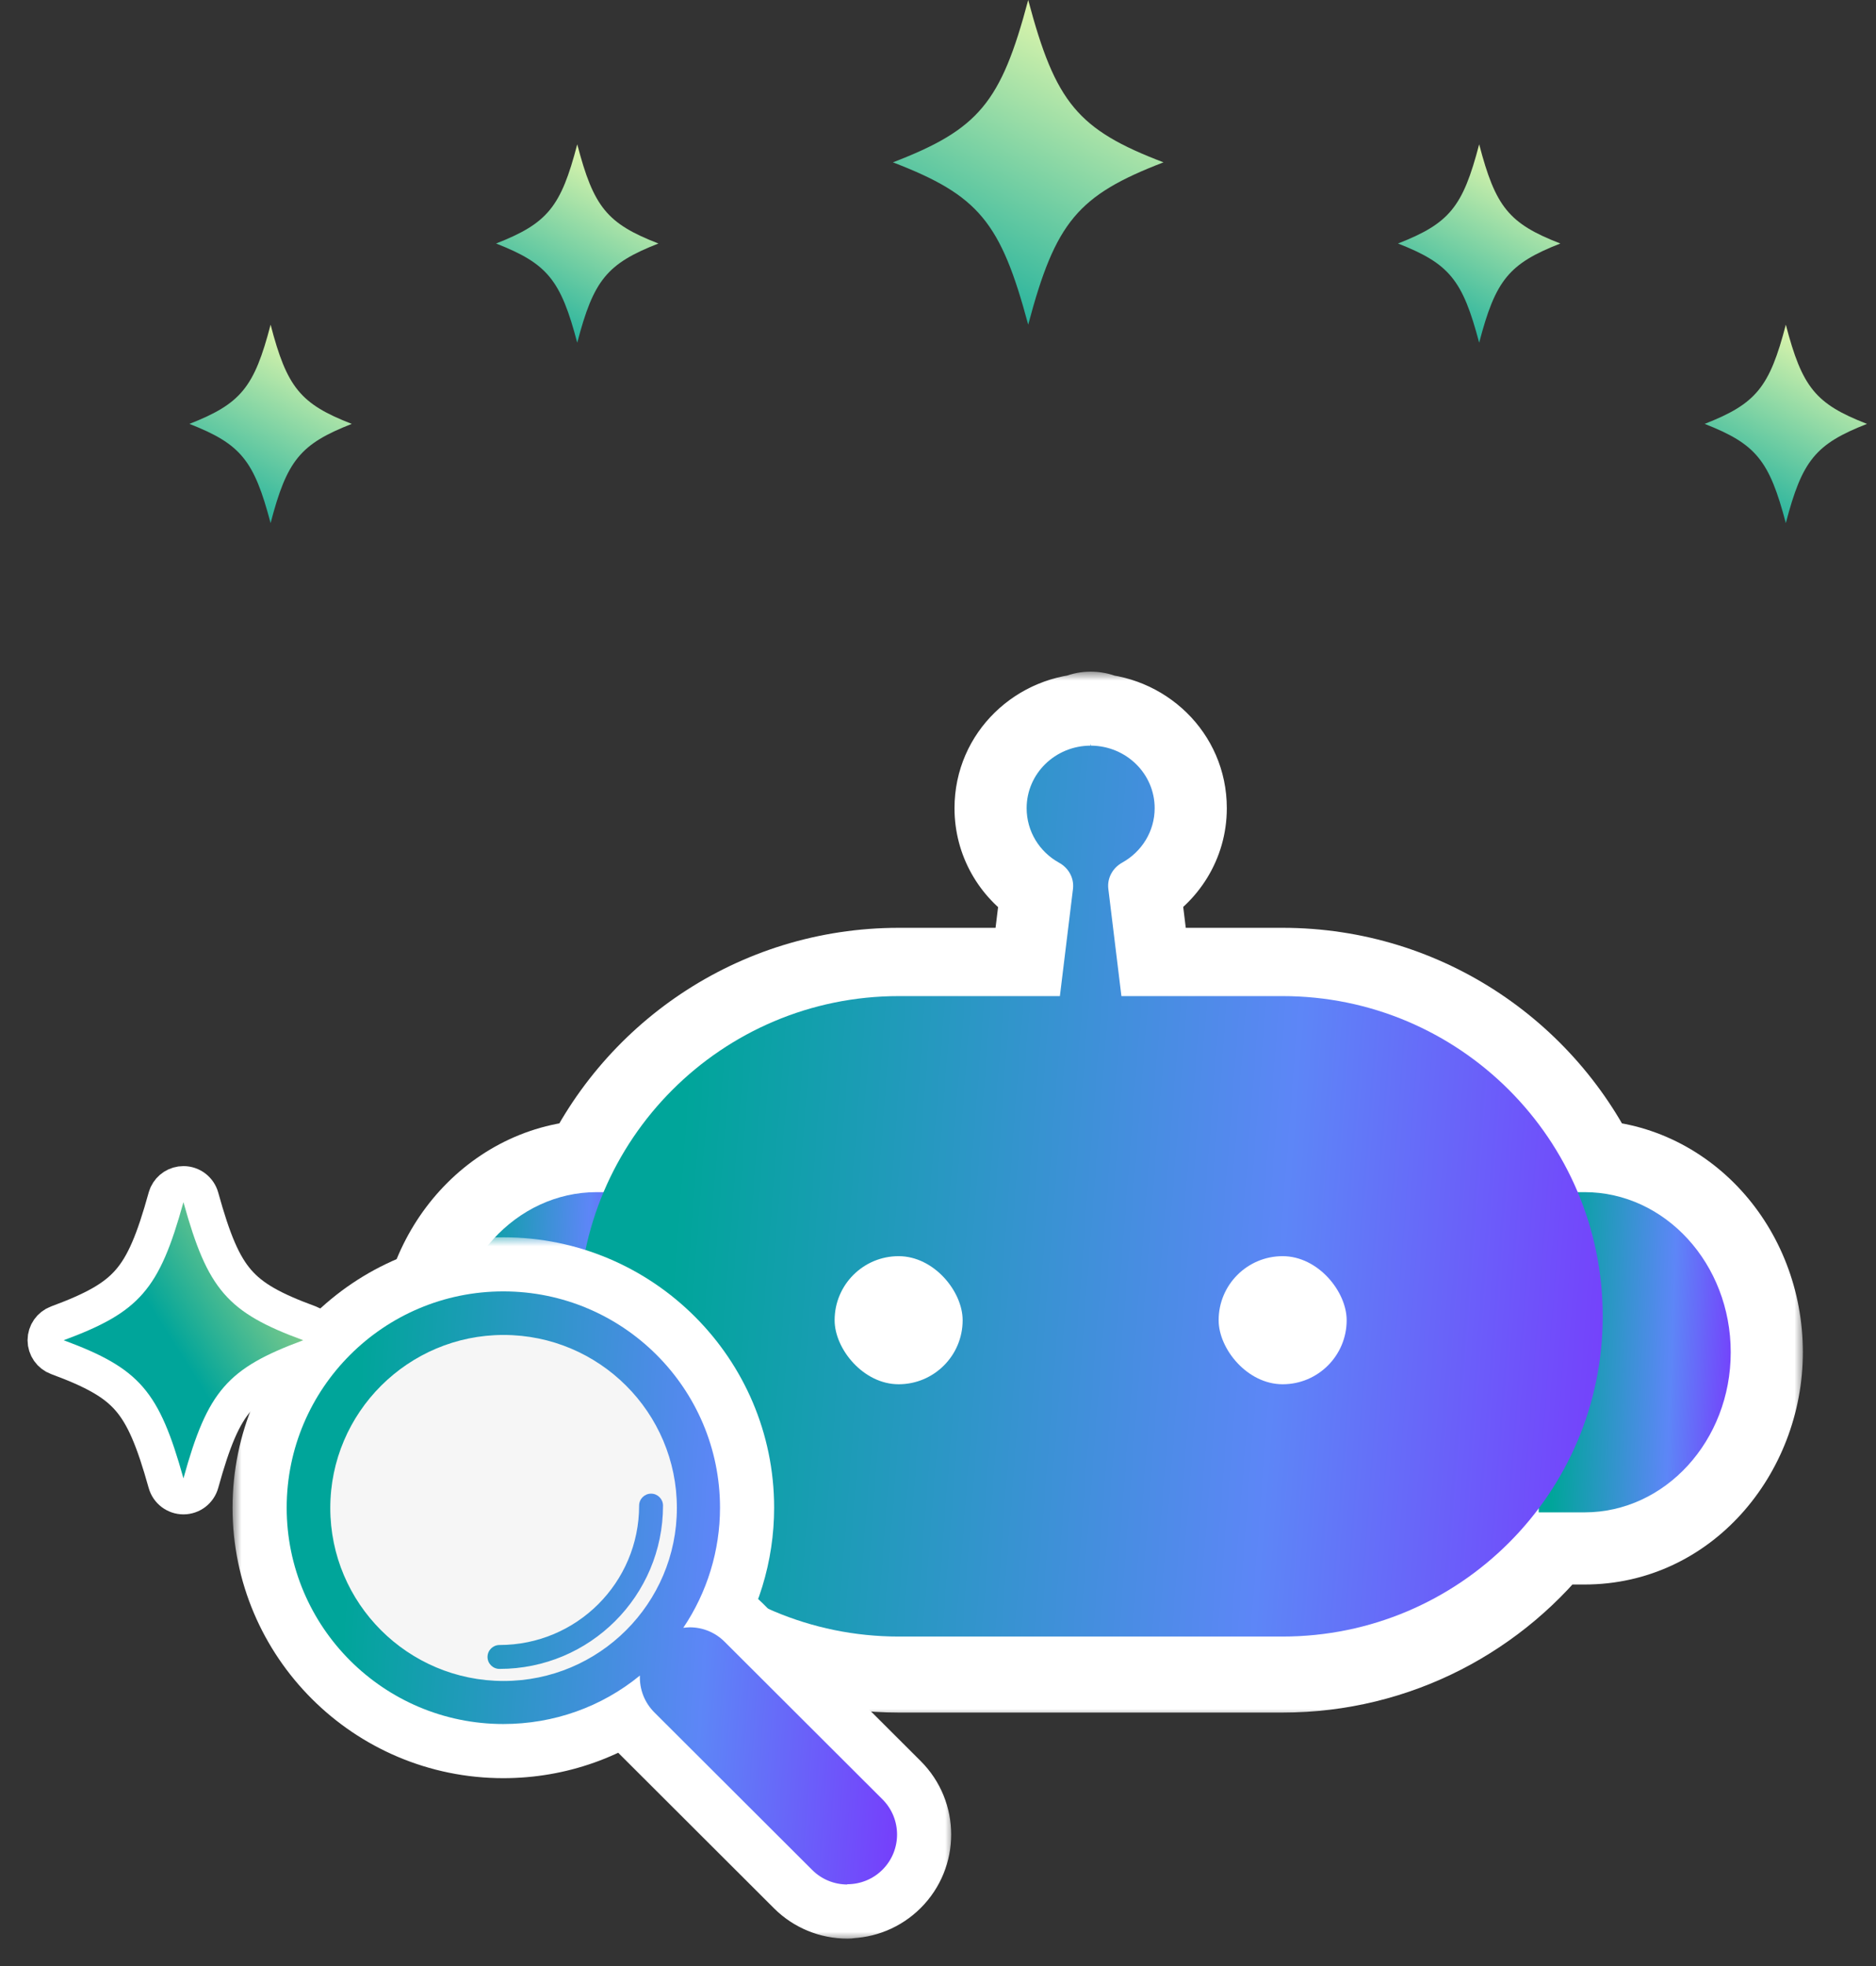 <svg width="104" height="109" viewBox="0 0 104 109" fill="none" xmlns="http://www.w3.org/2000/svg">
<rect x="0" y="0" width="104" height="109" fill="#333333" stroke="none"/>
<mask id="path-1-outside-1_2546_72151" maskUnits="userSpaceOnUse" x="20.977" y="37.235" width="79" height="58" fill="black">
<rect fill="white" x="20.977" y="37.235" width="79" height="58"/>
<path d="M60.474 41.337L60.486 41.238L60.488 41.258L60.477 41.337C62.434 41.35 64.011 42.892 64.011 44.804C64.011 46.098 63.286 47.224 62.214 47.82C61.685 48.113 61.373 48.677 61.442 49.273L62.195 55.437H71.097C78.377 55.437 84.632 59.819 87.372 66.09H87.838C90.078 66.09 92.105 67.084 93.573 68.691C95.037 70.295 95.946 72.515 95.946 74.968C95.946 79.869 92.317 83.843 87.838 83.843H85.301V83.839C82.063 88.152 76.906 90.942 71.097 90.942H49.829C44.019 90.942 38.861 88.152 35.623 83.838V83.843H33.084C28.606 83.843 24.977 79.869 24.977 74.968C24.977 72.515 25.885 70.295 27.35 68.691C28.817 67.084 30.844 66.09 33.084 66.09H33.553C36.293 59.819 42.549 55.437 49.829 55.437H58.731L59.484 49.273C59.548 48.715 59.279 48.184 58.799 47.879L58.504 47.703C57.542 47.083 56.915 46.018 56.915 44.804C56.915 42.89 58.493 41.348 60.452 41.337L60.462 41.235L60.474 41.337Z"/>
</mask>
<path d="M60.474 41.337L60.486 41.238L60.488 41.258L60.477 41.337C62.434 41.35 64.011 42.892 64.011 44.804C64.011 46.098 63.286 47.224 62.214 47.82C61.685 48.113 61.373 48.677 61.442 49.273L62.195 55.437H71.097C78.377 55.437 84.632 59.819 87.372 66.09H87.838C90.078 66.09 92.105 67.084 93.573 68.691C95.037 70.295 95.946 72.515 95.946 74.968C95.946 79.869 92.317 83.843 87.838 83.843H85.301V83.839C82.063 88.152 76.906 90.942 71.097 90.942H49.829C44.019 90.942 38.861 88.152 35.623 83.838V83.843H33.084C28.606 83.843 24.977 79.869 24.977 74.968C24.977 72.515 25.885 70.295 27.35 68.691C28.817 67.084 30.844 66.09 33.084 66.09H33.553C36.293 59.819 42.549 55.437 49.829 55.437H58.731L59.484 49.273C59.548 48.715 59.279 48.184 58.799 47.879L58.504 47.703C57.542 47.083 56.915 46.018 56.915 44.804C56.915 42.89 58.493 41.348 60.452 41.337L60.462 41.235L60.474 41.337Z" fill="white"/>
<path d="M60.474 41.337L56.501 41.795C56.733 43.811 58.438 45.334 60.467 45.337C62.497 45.34 64.207 43.824 64.446 41.809L60.474 41.337ZM60.486 41.238L64.466 40.84C64.263 38.81 62.564 37.257 60.523 37.239C58.482 37.219 56.755 38.74 56.514 40.766L60.486 41.238ZM60.488 41.258L64.451 41.796C64.494 41.486 64.499 41.172 64.468 40.86L60.488 41.258ZM60.477 41.337L56.514 40.799C56.359 41.938 56.702 43.09 57.456 43.958C58.209 44.827 59.301 45.329 60.451 45.337L60.477 41.337ZM64.011 44.804H68.011V44.804L64.011 44.804ZM62.214 47.82L64.15 51.321L64.16 51.315L62.214 47.82ZM61.442 49.273L57.469 49.735C57.47 49.743 57.471 49.751 57.471 49.758L61.442 49.273ZM62.195 55.437L58.224 55.922C58.47 57.928 60.173 59.437 62.195 59.437V55.437ZM71.097 55.437L71.097 51.437H71.097V55.437ZM87.372 66.09L83.706 67.691C84.343 69.148 85.782 70.09 87.372 70.09V66.09ZM87.838 66.09L87.838 62.09H87.838V66.09ZM93.573 68.691L96.526 65.994L96.526 65.994L93.573 68.691ZM95.946 74.968L91.946 74.967V74.968L95.946 74.968ZM87.838 83.843V87.843H87.838L87.838 83.843ZM85.301 83.843H81.301C81.301 86.052 83.092 87.843 85.301 87.843V83.843ZM85.301 83.839H89.301C89.301 82.118 88.2 80.589 86.567 80.044C84.935 79.5 83.136 80.061 82.103 81.437L85.301 83.839ZM71.097 90.942V94.942H71.097L71.097 90.942ZM35.623 83.838L38.821 81.436C37.788 80.06 35.99 79.499 34.357 80.043C32.724 80.588 31.623 82.117 31.623 83.838H35.623ZM35.623 83.843V87.843C37.832 87.843 39.623 86.052 39.623 83.843H35.623ZM33.084 83.843L33.084 87.843H33.084V83.843ZM24.977 74.968H20.977V74.968L24.977 74.968ZM27.35 68.691L30.303 71.389L30.304 71.388L27.35 68.691ZM33.084 66.09V62.09H33.084L33.084 66.09ZM33.553 66.09V70.09C35.143 70.09 36.582 69.148 37.219 67.691L33.553 66.09ZM58.731 55.437V59.437C60.753 59.437 62.456 57.928 62.702 55.922L58.731 55.437ZM59.484 49.273L63.454 49.758C63.456 49.749 63.457 49.74 63.458 49.731L59.484 49.273ZM58.799 47.879L60.947 44.504C60.912 44.482 60.877 44.461 60.842 44.44L58.799 47.879ZM58.504 47.703L56.336 51.065C56.377 51.092 56.419 51.117 56.461 51.142L58.504 47.703ZM56.915 44.804L52.915 44.804V44.804L56.915 44.804ZM60.452 41.337L60.474 45.337C62.512 45.325 64.215 43.784 64.43 41.758L60.452 41.337ZM60.462 41.235L64.436 40.777C64.202 38.751 62.482 37.226 60.444 37.235C58.404 37.245 56.699 38.787 56.485 40.815L60.462 41.235ZM60.474 41.337L64.446 41.809L64.458 41.71L60.486 41.238L56.514 40.766L56.502 40.865L60.474 41.337ZM60.486 41.238L56.506 41.636L56.508 41.656L60.488 41.258L64.468 40.86L64.466 40.84L60.486 41.238ZM60.488 41.258L56.524 40.719L56.514 40.799L60.477 41.337L64.441 41.875L64.451 41.796L60.488 41.258ZM60.477 41.337L60.451 45.337C60.311 45.336 60.011 45.191 60.011 44.804L64.011 44.804L68.011 44.804C68.011 40.592 64.557 37.364 60.503 37.337L60.477 41.337ZM64.011 44.804H60.011C60.011 44.551 60.157 44.387 60.268 44.326L62.214 47.82L64.16 51.315C66.414 50.06 68.011 47.645 68.011 44.804H64.011ZM62.214 47.82L60.279 44.32C58.433 45.34 57.199 47.412 57.469 49.735L61.442 49.273L65.415 48.812C65.546 49.942 64.936 50.886 64.15 51.321L62.214 47.82ZM61.442 49.273L57.471 49.758L58.224 55.922L62.195 55.437L66.165 54.952L65.412 48.788L61.442 49.273ZM62.195 55.437V59.437H71.097V55.437V51.437H62.195V55.437ZM71.097 55.437L71.097 59.437C76.73 59.437 81.58 62.825 83.706 67.691L87.372 66.09L91.037 64.489C87.685 56.814 80.024 51.437 71.097 51.437L71.097 55.437ZM87.372 66.09V70.09H87.838V66.09V62.09H87.372V66.09ZM87.838 66.09L87.838 70.09C88.849 70.09 89.835 70.53 90.619 71.389L93.573 68.691L96.526 65.994C94.375 63.638 91.308 62.09 87.838 62.09L87.838 66.09ZM93.573 68.691L90.619 71.389C91.405 72.249 91.946 73.505 91.946 74.967L95.946 74.968L99.946 74.968C99.946 71.525 98.67 68.341 96.526 65.994L93.573 68.691ZM95.946 74.968L91.946 74.968C91.946 78.009 89.775 79.843 87.838 79.843L87.838 83.843L87.838 87.843C94.86 87.843 99.946 81.729 99.946 74.968L95.946 74.968ZM87.838 83.843V79.843H85.301V83.843V87.843H87.838V83.843ZM85.301 83.843H89.301V83.839H85.301H81.301V83.843H85.301ZM85.301 83.839L82.103 81.437C79.587 84.787 75.594 86.942 71.097 86.942L71.097 90.942L71.097 94.942C78.218 94.942 84.538 91.516 88.5 86.241L85.301 83.839ZM71.097 90.942V86.942H49.829V90.942V94.942H71.097V90.942ZM49.829 90.942V86.942C45.331 86.942 41.337 84.787 38.821 81.436L35.623 83.838L32.424 86.24C36.386 91.516 42.708 94.942 49.829 94.942V90.942ZM35.623 83.838H31.623V83.843H35.623H39.623V83.838H35.623ZM35.623 83.843V79.843H33.084V83.843V87.843H35.623V83.843ZM33.084 83.843L33.085 79.843C31.148 79.843 28.977 78.008 28.977 74.968L24.977 74.968L20.977 74.968C20.977 81.729 26.063 87.842 33.084 87.843L33.084 83.843ZM24.977 74.968H28.977C28.977 73.504 29.518 72.249 30.303 71.389L27.35 68.691L24.397 65.993C22.252 68.341 20.977 71.526 20.977 74.968H24.977ZM27.35 68.691L30.304 71.388C31.087 70.531 32.074 70.09 33.085 70.09L33.084 66.09L33.084 62.09C29.615 62.09 26.547 63.638 24.396 65.995L27.35 68.691ZM33.084 66.09V70.09H33.553V66.09V62.09H33.084V66.09ZM33.553 66.09L37.219 67.691C39.345 62.825 44.196 59.437 49.829 59.437V55.437V51.437C40.902 51.437 33.24 56.814 29.888 64.489L33.553 66.09ZM49.829 55.437V59.437H58.731V55.437V51.437H49.829V55.437ZM58.731 55.437L62.702 55.922L63.454 49.758L59.484 49.273L55.514 48.788L54.761 54.952L58.731 55.437ZM59.484 49.273L63.458 49.731C63.708 47.556 62.637 45.58 60.947 44.504L58.799 47.879L56.652 51.254C55.922 50.789 55.389 49.873 55.51 48.816L59.484 49.273ZM58.799 47.879L60.842 44.44L60.546 44.264L58.504 47.703L56.461 51.142L56.756 51.318L58.799 47.879ZM58.504 47.703L60.671 44.341C60.733 44.382 60.794 44.442 60.84 44.525C60.889 44.612 60.915 44.712 60.915 44.804L56.915 44.804L52.915 44.804C52.915 47.441 54.287 49.744 56.336 51.065L58.504 47.703ZM56.915 44.804L60.915 44.804C60.915 45.19 60.615 45.336 60.474 45.337L60.452 41.337L60.429 37.337C56.371 37.36 52.915 40.591 52.915 44.804L56.915 44.804ZM60.452 41.337L64.43 41.758L64.44 41.656L60.462 41.235L56.485 40.815L56.474 40.916L60.452 41.337ZM60.462 41.235L56.489 41.694L56.501 41.795L60.474 41.337L64.448 40.878L64.436 40.777L60.462 41.235Z" fill="white" mask="url(#path-1-outside-1_2546_72151)"/>
<path d="M93.572 68.692C92.105 67.085 90.078 66.09 87.838 66.09H85.301V83.843H87.838C92.317 83.843 95.946 79.869 95.946 74.968C95.946 72.515 95.037 70.296 93.572 68.692Z" fill="url(#paint0_linear_2546_72151)"/>
<path d="M27.351 68.692C25.886 70.296 24.977 72.515 24.977 74.968C24.977 79.869 28.606 83.843 33.085 83.843H35.622V66.09H33.085C30.845 66.09 28.818 67.085 27.351 68.692Z" fill="url(#paint1_linear_2546_72151)"/>
<path d="M60.475 41.337L60.486 41.238L60.487 41.258L60.477 41.337C62.434 41.35 64.011 42.892 64.011 44.804C64.011 46.099 63.286 47.225 62.214 47.821C61.684 48.114 61.372 48.677 61.442 49.273L62.168 55.222H71.097C80.901 55.222 88.85 63.17 88.85 72.975C88.85 82.779 80.901 90.728 71.097 90.728H49.828C40.024 90.728 32.075 82.779 32.075 72.975C32.075 63.17 40.024 55.222 49.828 55.222H58.757L59.484 49.273C59.552 48.677 59.242 48.114 58.7 47.821C57.629 47.225 56.914 46.099 56.914 44.804C56.914 42.89 58.493 41.348 60.451 41.337L60.463 41.235L60.475 41.337Z" fill="url(#paint2_linear_2546_72151)"/>
<rect x="46.269" y="69.64" width="7.097" height="7.101" rx="3.548" fill="white"/>
<rect x="67.558" y="69.64" width="7.097" height="7.101" rx="3.548" fill="white"/>
<mask id="path-8-outside-2_2546_72151" maskUnits="userSpaceOnUse" x="12.892" y="68.593" width="40" height="39" fill="black">
<rect fill="white" x="12.892" y="68.593" width="40" height="39"/>
<path d="M27.904 71.593C34.531 71.593 39.916 76.969 39.916 83.586C39.916 85.96 39.205 88.279 37.879 90.244C38.002 90.23 38.126 90.216 38.235 90.216C38.973 90.216 39.656 90.504 40.175 91.022L48.92 99.753C50 100.831 50 102.577 48.92 103.655C48.401 104.173 47.704 104.46 46.966 104.46L46.98 104.474C46.242 104.474 45.545 104.187 45.026 103.668L36.281 94.937C35.721 94.378 35.447 93.641 35.474 92.891C33.342 94.637 30.691 95.579 27.904 95.579C21.276 95.579 15.892 90.203 15.892 83.586C15.892 76.97 21.276 71.593 27.904 71.593Z"/>
</mask>
<path d="M27.904 71.593C34.531 71.593 39.916 76.969 39.916 83.586C39.916 85.96 39.205 88.279 37.879 90.244C38.002 90.23 38.126 90.216 38.235 90.216C38.973 90.216 39.656 90.504 40.175 91.022L48.92 99.753C50 100.831 50 102.577 48.92 103.655C48.401 104.173 47.704 104.46 46.966 104.46L46.98 104.474C46.242 104.474 45.545 104.187 45.026 103.668L36.281 94.937C35.721 94.378 35.447 93.641 35.474 92.891C33.342 94.637 30.691 95.579 27.904 95.579C21.276 95.579 15.892 90.203 15.892 83.586C15.892 76.97 21.276 71.593 27.904 71.593Z" fill="white"/>
<path d="M27.904 71.593V68.593H27.904L27.904 71.593ZM39.916 83.586L42.916 83.587V83.586H39.916ZM37.879 90.244L35.392 88.566C34.739 89.535 34.707 90.796 35.312 91.796C35.917 92.796 37.048 93.354 38.21 93.225L37.879 90.244ZM38.235 90.216L38.235 87.216H38.235V90.216ZM40.175 91.022L42.295 88.899L42.295 88.899L40.175 91.022ZM48.92 99.753L46.801 101.876L46.801 101.876L48.92 99.753ZM48.92 103.655L51.04 105.778H51.04L48.92 103.655ZM46.966 104.46V101.46C45.753 101.46 44.659 102.191 44.195 103.312C43.73 104.433 43.987 105.724 44.845 106.582L46.966 104.46ZM46.98 104.474L46.98 107.474C48.193 107.474 49.287 106.743 49.752 105.622C50.216 104.501 49.959 103.211 49.101 102.353L46.98 104.474ZM45.026 103.668L42.906 105.791L42.906 105.791L45.026 103.668ZM36.281 94.937L34.161 97.06L34.161 97.06L36.281 94.937ZM35.474 92.891L38.472 93C38.515 91.822 37.863 90.727 36.807 90.204C35.751 89.68 34.485 89.823 33.573 90.57L35.474 92.891ZM27.904 95.579L27.904 98.579H27.904V95.579ZM15.892 83.586H12.892V83.587L15.892 83.586ZM27.904 71.593V74.593C32.879 74.593 36.916 78.631 36.916 83.586H39.916H42.916C42.916 75.308 36.184 68.593 27.904 68.593V71.593ZM39.916 83.586L36.916 83.586C36.916 85.361 36.384 87.096 35.392 88.566L37.879 90.244L40.366 91.921C42.026 89.462 42.915 86.559 42.916 83.587L39.916 83.586ZM37.879 90.244L38.21 93.225C38.226 93.224 38.239 93.222 38.252 93.221C38.264 93.219 38.275 93.218 38.284 93.217C38.303 93.215 38.314 93.214 38.319 93.214C38.324 93.213 38.318 93.214 38.306 93.215C38.294 93.215 38.269 93.216 38.235 93.216V90.216V87.216C37.927 87.216 37.628 87.253 37.549 87.262L37.879 90.244ZM38.235 90.216L38.235 93.216C38.211 93.216 38.174 93.211 38.133 93.194C38.093 93.177 38.067 93.157 38.056 93.145L40.175 91.022L42.295 88.899C41.221 87.826 39.778 87.216 38.235 87.216L38.235 90.216ZM40.175 91.022L38.056 93.145L46.801 101.876L48.92 99.753L51.04 97.63L42.295 88.899L40.175 91.022ZM48.92 99.753L46.801 101.876C46.706 101.782 46.706 101.626 46.801 101.532L48.92 103.655L51.04 105.778C53.293 103.528 53.293 99.88 51.04 97.63L48.92 99.753ZM48.92 103.655L46.801 101.532C46.821 101.511 46.849 101.492 46.882 101.478C46.915 101.465 46.944 101.46 46.966 101.46V104.46V107.46C48.493 107.46 49.954 106.862 51.04 105.778L48.92 103.655ZM46.966 104.46L44.845 106.582L44.859 106.595L46.98 104.474L49.101 102.353L49.088 102.339L46.966 104.46ZM46.98 104.474L46.98 101.474C47.002 101.474 47.032 101.479 47.064 101.492C47.097 101.505 47.125 101.525 47.145 101.545L45.026 103.668L42.906 105.791C43.992 106.876 45.453 107.474 46.98 107.474L46.98 104.474ZM45.026 103.668L47.145 101.545L38.4 92.814L36.281 94.937L34.161 97.06L42.906 105.791L45.026 103.668ZM36.281 94.937L38.4 92.814C38.416 92.83 38.438 92.859 38.454 92.9C38.469 92.939 38.473 92.974 38.472 93L35.474 92.891L32.476 92.782C32.419 94.346 32.996 95.897 34.161 97.06L36.281 94.937ZM35.474 92.891L33.573 90.57C31.984 91.872 30.007 92.579 27.904 92.579V95.579V98.579C31.376 98.579 34.701 97.403 37.375 95.212L35.474 92.891ZM27.904 95.579L27.904 92.579C22.929 92.579 18.892 88.542 18.892 83.586L15.892 83.586L12.892 83.587C12.892 91.865 19.624 98.579 27.904 98.579L27.904 95.579ZM15.892 83.586H18.892C18.892 78.631 22.929 74.593 27.904 74.593L27.904 71.593L27.904 68.593C19.624 68.593 12.892 75.308 12.892 83.586H15.892Z" fill="white" mask="url(#path-8-outside-2_2546_72151)"/>
<path d="M27.917 94.377C33.887 94.377 38.726 89.546 38.726 83.585C38.726 77.625 33.887 72.794 27.917 72.794C21.948 72.794 17.108 77.625 17.108 83.585C17.108 89.546 21.948 94.377 27.917 94.377Z" fill="#F6F6F6"/>
<path d="M27.903 71.593C34.531 71.593 39.915 76.968 39.915 83.585C39.915 85.959 39.204 88.279 37.879 90.243C38.002 90.23 38.125 90.216 38.234 90.216C38.972 90.216 39.655 90.502 40.175 91.021L48.921 99.752C50 100.83 50 102.577 48.921 103.655C48.402 104.173 47.705 104.459 46.967 104.459L46.98 104.473C46.242 104.473 45.545 104.187 45.026 103.668L36.28 94.937C35.72 94.377 35.447 93.64 35.474 92.89C33.343 94.636 30.691 95.577 27.903 95.577C21.276 95.577 15.893 90.202 15.893 83.585C15.893 76.969 21.276 71.593 27.903 71.593ZM27.917 74.008C22.629 74.008 18.311 78.306 18.31 83.599C18.31 88.892 22.615 93.19 27.917 93.191C33.219 93.191 37.524 88.892 37.524 83.599C37.524 78.305 33.219 74.008 27.917 74.008ZM36.094 82.806C36.459 82.806 36.755 83.102 36.756 83.468C36.756 88.474 32.701 92.522 27.69 92.522C27.325 92.522 27.027 92.225 27.027 91.859C27.027 91.493 27.325 91.197 27.69 91.197C31.972 91.196 35.431 87.739 35.431 83.468C35.432 83.102 35.728 82.806 36.094 82.806Z" fill="url(#paint3_linear_2546_72151)"/>
<path d="M10.17 65.647C10.62 65.647 11.014 65.947 11.134 66.38C11.8 68.789 12.362 70.124 13.17 71.057C13.964 71.973 15.087 72.605 17.154 73.362C17.548 73.506 17.81 73.88 17.811 74.299C17.811 74.718 17.55 75.094 17.157 75.239C15.088 76.004 13.963 76.635 13.169 77.55C12.361 78.481 11.8 79.813 11.134 82.221C11.014 82.654 10.62 82.954 10.171 82.955C9.722 82.955 9.327 82.656 9.206 82.223C8.533 79.814 7.971 78.481 7.164 77.549C6.371 76.635 5.251 76.003 3.182 75.239C2.789 75.094 2.529 74.72 2.528 74.301C2.528 73.883 2.789 73.508 3.182 73.363C5.251 72.598 6.376 71.966 7.17 71.051C7.978 70.12 8.54 68.789 9.206 66.38L9.263 66.224C9.425 65.876 9.777 65.647 10.17 65.647Z" fill="url(#paint4_linear_2546_72151)" stroke="white" stroke-width="2" stroke-linejoin="round"/>
<path d="M19.501 23.5C16.649 24.618 15.908 25.52 15.001 29C14.084 25.52 13.353 24.618 10.501 23.5C13.353 22.382 14.094 21.48 15.001 18C15.908 21.48 16.649 22.392 19.501 23.5Z" fill="url(#paint5_linear_2546_72151)"/>
<path d="M36.501 13.5C33.649 14.618 32.908 15.52 32.001 19C31.084 15.52 30.353 14.618 27.501 13.5C30.353 12.382 31.094 11.48 32.001 8C32.908 11.48 33.649 12.392 36.501 13.5Z" fill="url(#paint6_linear_2546_72151)"/>
<path d="M64.501 9C59.748 10.829 58.513 12.305 57.001 18C55.473 12.305 54.254 10.829 49.501 9C54.254 7.171 55.489 5.695 57.001 0C58.513 5.695 59.748 7.187 64.501 9Z" fill="url(#paint7_linear_2546_72151)"/>
<path d="M86.501 13.5C83.649 14.618 82.908 15.52 82.001 19C81.084 15.52 80.353 14.618 77.501 13.5C80.353 12.382 81.094 11.48 82.001 8C82.908 11.48 83.649 12.392 86.501 13.5Z" fill="url(#paint8_linear_2546_72151)"/>
<path d="M103.501 23.5C100.649 24.618 99.908 25.52 99.001 29C98.084 25.52 97.353 24.618 94.501 23.5C97.353 22.382 98.094 21.48 99.001 18C99.908 21.48 100.649 22.392 103.501 23.5Z" fill="url(#paint9_linear_2546_72151)"/>
<defs>
<linearGradient id="paint0_linear_2546_72151" x1="85.301" y1="66.09" x2="101.04" y2="66.718" gradientUnits="userSpaceOnUse">
<stop offset="0.088" stop-color="#00A59A"/>
<stop offset="0.49" stop-color="#5D86F7"/>
<stop offset="0.889" stop-color="#8809FF"/>
</linearGradient>
<linearGradient id="paint1_linear_2546_72151" x1="24.977" y1="66.09" x2="40.716" y2="66.718" gradientUnits="userSpaceOnUse">
<stop offset="0.088" stop-color="#00A59A"/>
<stop offset="0.49" stop-color="#5D86F7"/>
<stop offset="0.889" stop-color="#8809FF"/>
</linearGradient>
<linearGradient id="paint2_linear_2546_72151" x1="32.075" y1="41.235" x2="115.665" y2="47.611" gradientUnits="userSpaceOnUse">
<stop offset="0.088" stop-color="#00A59A"/>
<stop offset="0.49" stop-color="#5D86F7"/>
<stop offset="0.889" stop-color="#8809FF"/>
</linearGradient>
<linearGradient id="paint3_linear_2546_72151" x1="15.893" y1="71.593" x2="65.768" y2="75.006" gradientUnits="userSpaceOnUse">
<stop offset="0.088" stop-color="#00A59A"/>
<stop offset="0.49" stop-color="#5D86F7"/>
<stop offset="0.889" stop-color="#8809FF"/>
</linearGradient>
<linearGradient id="paint4_linear_2546_72151" x1="4.094" y1="79.981" x2="19.27" y2="70.36" gradientUnits="userSpaceOnUse">
<stop offset="0.423" stop-color="#00A59A"/>
<stop offset="1" stop-color="#C7E082"/>
</linearGradient>
<linearGradient id="paint5_linear_2546_72151" x1="9.654" y1="28.593" x2="15.973" y2="16.907" gradientUnits="userSpaceOnUse">
<stop stop-color="#00A59A"/>
<stop offset="1" stop-color="#F8FFAE"/>
</linearGradient>
<linearGradient id="paint6_linear_2546_72151" x1="26.654" y1="18.593" x2="32.972" y2="6.907" gradientUnits="userSpaceOnUse">
<stop stop-color="#00A59A"/>
<stop offset="1" stop-color="#F8FFAE"/>
</linearGradient>
<linearGradient id="paint7_linear_2546_72151" x1="48.09" y1="17.333" x2="58.324" y2="-1.946" gradientUnits="userSpaceOnUse">
<stop stop-color="#00A59A"/>
<stop offset="1" stop-color="#F8FFAE"/>
</linearGradient>
<linearGradient id="paint8_linear_2546_72151" x1="76.654" y1="18.593" x2="82.972" y2="6.907" gradientUnits="userSpaceOnUse">
<stop stop-color="#00A59A"/>
<stop offset="1" stop-color="#F8FFAE"/>
</linearGradient>
<linearGradient id="paint9_linear_2546_72151" x1="93.654" y1="28.593" x2="99.972" y2="16.907" gradientUnits="userSpaceOnUse">
<stop stop-color="#00A59A"/>
<stop offset="1" stop-color="#F8FFAE"/>
</linearGradient>
</defs>
</svg>
